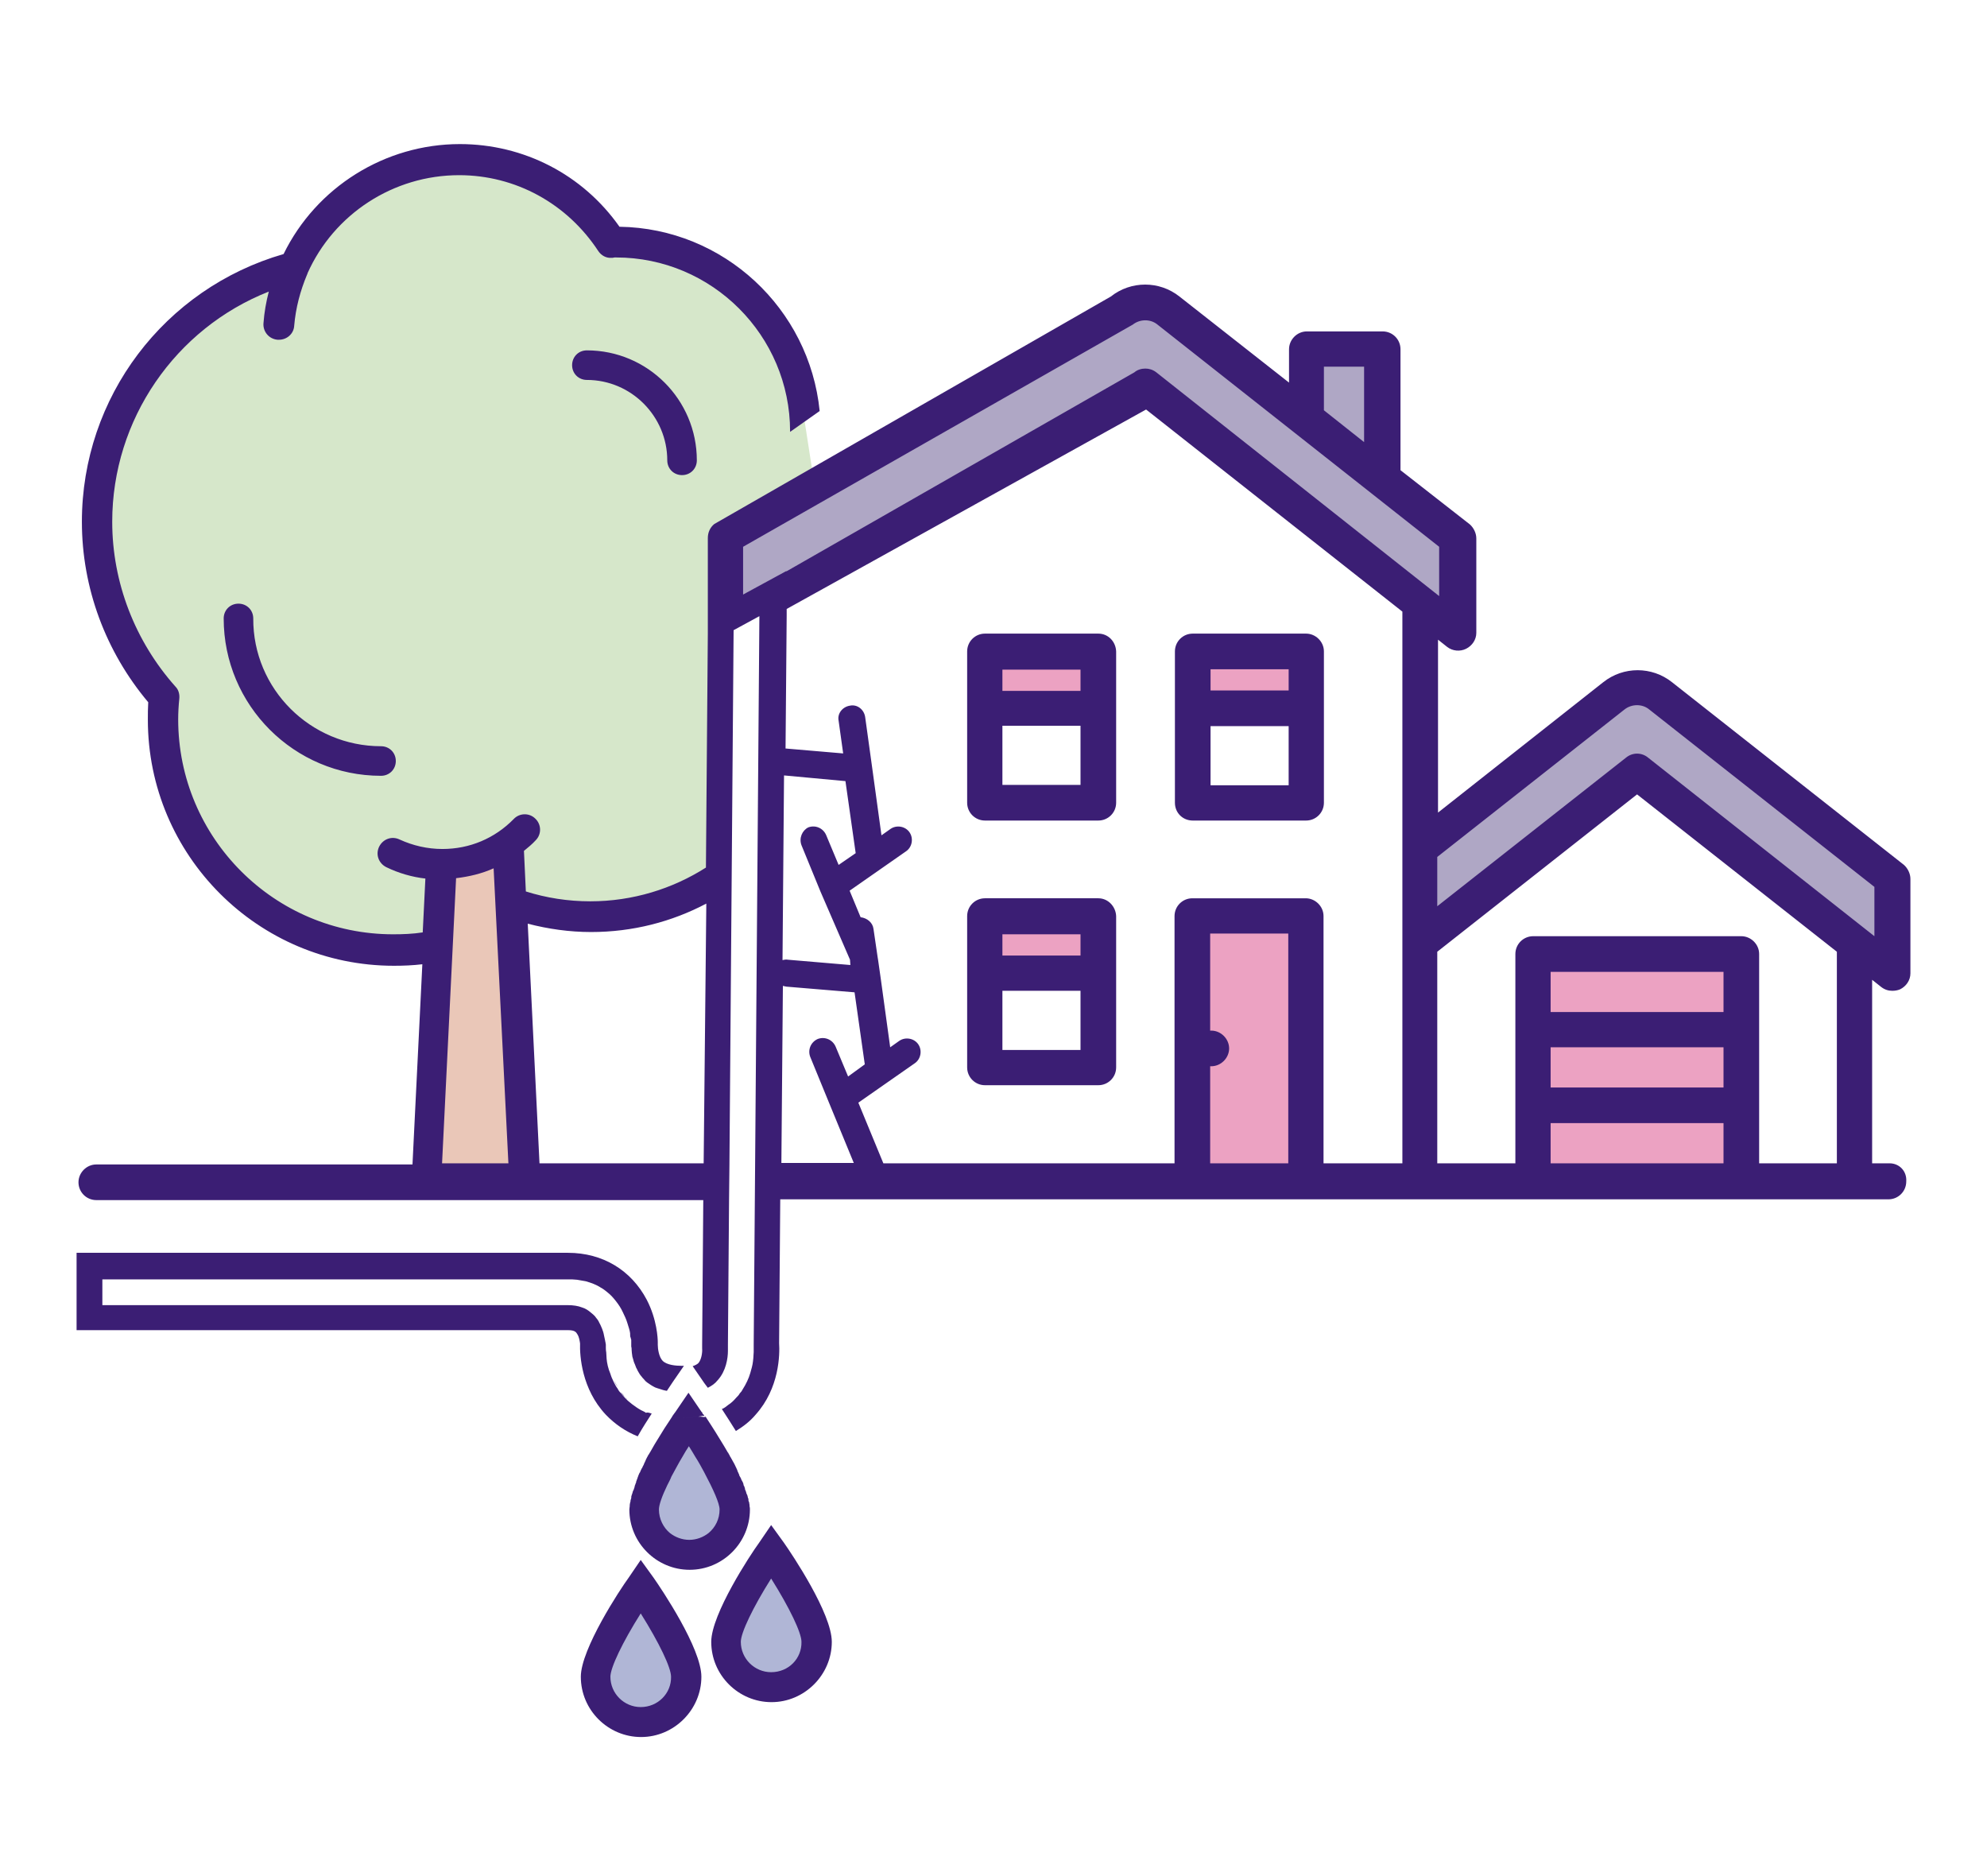 <svg enable-background="new 0 0 524.1 494.8" viewBox="0 0 524.1 494.8" xmlns="http://www.w3.org/2000/svg"><path d="m210.3 98.6 4.4 28.4-20.8 13.7-3.6 91.4-43 9.7-9.7-1.7-23.5 9.7h-23.5l-24.4-14.2-17.8-20.4-9.3-36.8-14.2-39.9 11.1-37.7 32.8-27.9 6.2-1.8 24.4-23 30.2-4.9 30.1 18.2 28 10.2 12.8 11.9z" fill="#d6e7ca"/><path d="m118 227.2-6.6 86.5 30.1-2.3-6.2-86.9z" fill="#eac7b8"/><path d="m180.1 374.4-10.6 23.1 3.5 11 12.4 1.4 8-9.3-3.5-15.1z" fill="#b0b6d6"/><path d="m166.8 419.2-10.6 23 3.5 11.1 12.4 1.4 8-9.4-3.5-15z" fill="#b0b6d6"/><path d="m204.1 411.6-10.7 23.1 3.6 11.1 12.4 1.3 8-9.3-3.6-15.1z" fill="#b0b6d6"/><path d="m193.9 140.7-4 20.4 113.5-57.2 78.5 60.8 2.2-26.2-21.7-18.6 1.7-27-18.6-1.4-2.7 18.6-44.3-31.9-101.5 61.7" fill="#afa7c5"/><path d="m373.9 222.3 3.1 28.4 53.6-45.2 67.9 50.1v-26.2l-64.3-49.2-15.1 5.8z" fill="#afa7c5"/><g fill="#eca2c2"><path d="m314 241.4-.4 70.5 32.4 1.8-2.7-74.5z"/><path d="m404 250.3h57.6v61.2h-57.6z"/><path d="m260.4 170.9h28.4v16h-28.4z"/><path d="m315.4 170.9h28.8v13.7h-28.8z"/><path d="m262.2 242.7h29.3v13.3h-29.3z"/></g><path d="m289.7 236.9h-29.9c-2.6 0-4.7 2.1-4.7 4.7v39.9c0 2.6 2.1 4.7 4.7 4.7h29.9c2.6 0 4.7-2.1 4.7-4.7v-39.9c-.1-2.5-2.1-4.7-4.7-4.7zm-4.7 40h-20.6v-15.6h20.6zm0-24.9h-20.6v-5.6h20.6zm4.7-84.9h-29.9c-2.6 0-4.7 2.1-4.7 4.7v39.9c0 2.6 2.1 4.7 4.7 4.7h29.9c2.6 0 4.7-2.1 4.7-4.7v-39.9c-.1-2.6-2.1-4.7-4.7-4.7zm-4.7 39.9h-20.6v-15.6h20.6zm0-24.8h-20.6v-5.6h20.6zm29.6 34.2h29.9c2.6 0 4.7-2.1 4.7-4.7v-39.9c0-2.6-2.2-4.7-4.7-4.7h-29.9c-2.6 0-4.7 2.1-4.7 4.7v39.9c0 2.7 2.1 4.7 4.7 4.7zm4.7-39.9h20.6v5.6h-20.6zm0 15h20.6v15.6h-20.6zm-218.8 5.3c2.2 0 3.9 1.7 3.9 3.9s-1.7 3.9-3.9 3.9c-22.9 0-41.5-18.6-41.5-41.5 0-2.2 1.7-3.9 3.9-3.9s3.9 1.7 3.9 3.9c-.1 18.6 15.1 33.7 33.7 33.7zm54.3-104.4c16 0 29 13 29 29 0 2.2-1.7 3.9-3.9 3.9s-3.9-1.7-3.9-3.9c0-11.6-9.5-21.2-21.2-21.2-2.2 0-3.9-1.7-3.9-3.9 0-2.1 1.6-3.9 3.9-3.9zm14.2 319-3.2 4.7c-2.2 3-12.6 18.8-12.6 26.1 0 8.8 7.2 15.9 15.9 15.9s15.9-7.2 15.9-15.9c0-7.5-10.5-23.1-12.6-26.1zm0 38.8c-4.4 0-8-3.6-8-8 0-2.4 3.2-9.1 8-16.7 4.9 7.8 8 14.3 8 16.7.1 4.4-3.5 8-8 8zm34.4-48-3.2 4.7c-2.2 3-12.6 18.8-12.6 26.1 0 8.8 7.2 15.9 15.9 15.9s15.9-7.2 15.9-15.9c0-7.5-10.5-23.1-12.6-26.1zm0 38.8c-4.4 0-8-3.6-8-8 0-2.4 3.2-9.1 8-16.7 4.9 7.8 8 14.3 8 16.7.1 4.4-3.4 8-8 8zm295-134.2h-4.6v-48.4l2.4 1.9c.9.7 1.9 1 2.9 1 .7 0 1.4-.1 2.1-.4 1.6-.8 2.7-2.4 2.7-4.2v-24.9c0-1.4-.7-2.8-1.7-3.7l-61.2-48.2c-5.3-4.2-12.8-4.2-18.1 0l-43.6 34.4v-45.6l2.4 1.9c1.4 1.1 3.4 1.3 5 .5s2.7-2.4 2.7-4.2v-24.9c0-1.4-.7-2.8-1.7-3.7l-18.3-14.3v-31.9c0-2.6-2.1-4.7-4.7-4.7h-20c-2.6 0-4.7 2.2-4.7 4.7v8.8l-28.9-22.7c-5.3-4.2-12.8-4.2-18.1 0l-104.6 60c-1.1.9-1.7 2.2-1.7 3.7v24.9.3l-.5 61.7c-8.8 5.6-19.3 8.9-30.5 8.9-5.9 0-11.6-.9-17-2.6l-.5-10.7c1.1-.9 2.2-1.8 3.1-2.8 1.6-1.6 1.5-4.2-.1-5.7-1.6-1.6-4.2-1.5-5.7.1-5 5.1-11.6 7.9-18.8 7.9-4 0-7.8-.9-11.3-2.5-2.1-1-4.4-.1-5.4 1.9-1 2.1-.1 4.4 1.9 5.4 3.3 1.6 6.8 2.6 10.3 3l-.7 14.2c-2.6.4-5.2.5-7.8.5-31.3 0-56.7-25.4-56.7-56.7 0-1.7.1-3.6.3-5.5.1-1.1-.2-2.3-1-3.1-10.7-12-16.7-27.5-16.7-43.5 0-27 16.7-51 41.3-60.7-.7 2.7-1.2 5.5-1.4 8.3-.2 2.2 1.4 4.2 3.7 4.4h.4c2.1 0 3.9-1.6 4-3.7.4-4.7 1.6-9.2 3.4-13.5.1-.1.1-.2.1-.3 7-15.7 22.7-25.9 40-25.9 14.9 0 28.5 7.5 36.7 20 .8 1.2 2.1 1.9 3.5 1.8.2 0 .4 0 .8-.1h.4c25.3 0 45.9 20.6 45.9 45.9v.1l7.8-5.5c-2.7-27-25.3-48.2-52.8-48.6-9.7-13.8-25.3-21.8-42.1-21.8-19.8 0-37.9 11.4-46.5 29-31.5 9.1-53.2 37.8-53.2 70.6 0 17.5 6.3 34.3 17.5 47.6-.1 1.6-.1 3-.1 4.6 0 35.8 29.1 64.9 64.9 64.9 2.5 0 5-.1 7.5-.4l-2.6 52.8h-83.4c-2.6 0-4.7 2.2-4.7 4.7 0 2.6 2.1 4.7 4.7 4.7h160.1l-.3 38.1v.2.2.4.1.1c.1 1.1-.2 3-1 3.9-.3.3-.9.6-1.5.8l3.1 4.5.9 1.2c1-.5 1.9-1.1 2.6-2 2.2-2.4 2.7-5.8 2.7-7.7 0-.1 0-.3 0-.4v-.1c0-.1 0-.2 0-.4v.4c0-.1 0-.2 0-.4 0-.1 0-.1 0-.2 0-.1 0-.1 0-.1v.1c0-.1 0-.1 0-.1v-.1-.4l.3-38.2.1-9.3 1.1-140.9 6.8-3.7-1.2 153.9-.3 38.1v.3 1.1.7c0 .4-.1 1.1-.1 1.6 0 .3-.1.6-.1.9-.1.9-.4 2-.7 3-.4 1.4-1.1 2.9-2 4.3-.2.4-.4.7-.8 1.1-.2.4-.5.7-.9 1.1-.6.7-1.3 1.4-2.1 1.9-.5.4-1.1.9-1.7 1.1 1.1 1.7 2.4 3.7 3.7 5.8 1.8-1.1 3.7-2.5 5.2-4.3 6.3-7 6.4-15.9 6.2-18.9l.3-37.9h292.3c2.6 0 4.7-2.1 4.7-4.7.2-2.7-1.8-4.8-4.4-4.8zm-381.8 0 3.7-75.2c3.4-.4 6.8-1.2 9.9-2.6l3.9 77.8zm69 0h-43.3l-3.1-63.2c5.4 1.4 11 2.2 16.7 2.2 11 0 21.3-2.7 30.4-7.5zm7.2-39.3.8-96.5zm235.7-80.4c1.9-1.5 4.7-1.5 6.5 0l59.4 46.8v13l-59.7-47.1c-1.7-1.4-4.1-1.4-5.8 0l-49.8 39.2v-13zm-79.3-90.4h10.6v19.9l-10.6-8.4zm-152.1 59.5-1.1.6v-12.6l102.8-58.6c1.9-1.5 4.7-1.5 6.5 0l74.3 58.6v13l-74.6-59c-.9-.7-1.9-1-2.9-1s-2.1.3-2.9 1l-91.8 52.5v-.1zm14.3 66.7 5 12.2 7.8 18 .1 1.4-16.5-1.4c-.4-.1-1 0-1.4.1l.4-48.7 16.2 1.5 2.7 19-4.5 3.1-3.3-7.9c-.8-1.8-2.8-2.7-4.7-2-1.6.8-2.5 2.8-1.8 4.7zm-5.3 83.9.4-46.8c.3.1.5.1.9.2l18 1.5 2.7 19-4.4 3.2-3.3-7.9c-.8-1.8-2.8-2.7-4.7-2-1.8.8-2.7 2.8-2 4.7l5 12.2 6.5 15.8h-19.1zm133.7 0h-20.6v-25.6h.3c1.2 0 2.4-.5 3.3-1.4s1.4-2.1 1.4-3.3-.5-2.4-1.4-3.3-2.1-1.4-3.3-1.4c-.1 0-.2 0-.3 0v-25.6h20.6zm29.9 0h-20.6v-65.2c0-2.6-2.2-4.7-4.7-4.7h-29.9c-2.6 0-4.7 2.1-4.7 4.7v65.2h-76.8l-6.6-16 14.9-10.4c1.6-1.1 2-3.4.9-5s-3.4-2-5-.9l-2.4 1.7-2.5-18.2-.7-4.9-.1-.6-1.1-7.5c-.2-1.7-1.7-2.9-3.4-3.1l-2.9-7 14.9-10.4c1.6-1.1 2-3.4.9-5s-3.4-2-5-.9l-2.4 1.7-2.5-18.2-1.8-13c-.3-2-2.1-3.4-4-3-2 .3-3.4 2.1-3 4l1.2 8.6-15.2-1.3.3-35.1v-1.7l94.8-52.6 67.6 53.3v145.7-.2zm84.8 0h-45.5v-10.6h45.6v10.6zm0-20h-45.5v-10.6h45.6v10.6zm0-19.9h-45.5v-10.6h45.6v10.6zm30 39.9h-20.5v-55.2c0-2.6-2.2-4.7-4.7-4.7h-54.9c-2.6 0-4.7 2.1-4.7 4.7v55.2h-20.6v-55.8l52.7-41.5 52.7 41.5zm-300.3 66.8c-.7.1-1.4.2-2.2.3s-1.5.1-2.4.1-1.7-.1-2.5-.1c-1.1 1.6-2.5 3.8-4 6.3-.7 1.1-1.3 2.3-2 3.4 0 0 0 .1-.1.1-.1.3-.4.7-.5 1-.1.1-.1.1-.1.2-.1.3-.3.6-.4.9-.1.1-.1.1-.1.2-.1.4-.4.7-.5 1.1 0 0 0 .1-.1.1-.2.4-.4.8-.5 1.1 0 .1-.1.1-.1.1-.1.3-.3.6-.4 1-.1.1-.1.2-.1.3-.1.2-.2.5-.3.8-.1.1-.1.2-.1.4-.1.2-.2.5-.3.8-.1.1-.1.2-.1.4-.1.3-.2.6-.3.9 0 .1-.1.1-.1.1-.1.3-.2.7-.3 1 0 .1-.1.1-.1.3-.1.2-.1.4-.1.7 0 .1-.1.2-.1.3-.1.2-.1.4-.1.6 0 .1-.1.2-.1.3 0 .2-.1.4-.1.6v.3c0 .3-.1.5-.1.9 0 8.8 7.2 15.9 15.9 15.9 8.8 0 15.9-7.2 15.9-15.9 0-.3 0-.5-.1-.9 0-.1 0-.1 0-.3s-.1-.4-.1-.6c0-.1 0-.2-.1-.3-.1-.2-.1-.4-.1-.7 0-.1 0-.1-.1-.2-.1-.3-.1-.7-.3-1 0-.1-.1-.1-.1-.2-.1-.3-.1-.5-.3-.9-.1-.1-.1-.2-.1-.4-.1-.2-.1-.5-.3-.8-.1-.1-.1-.2-.1-.4-.1-.3-.2-.6-.4-.9 0-.1-.1-.1-.1-.1-.1-.4-.3-.8-.5-1.1-.1-.1-.1-.1-.1-.3-.1-.3-.3-.6-.4-.9-.1-.1-.1-.2-.1-.3-.1-.3-.3-.6-.4-.9-.1-.1-.1-.1-.1-.2-.4-.9-.9-1.6-1.3-2.4 0-.1-.1-.1-.1-.1-.1-.4-.4-.7-.5-1 0-.1-.1-.1-.1-.1-.7-1.2-1.4-2.4-2.1-3.5-1.5-2.5-2.9-4.6-3.8-6-.1.1-.3.1-.5.1-.6-.1-.9-.1-1.4-.1zm5.6 24.5c0 2.5-1.1 4.7-2.9 6.2-1.4 1.1-3.2 1.8-5.1 1.8s-3.7-.7-5.1-1.8c-1.7-1.4-2.9-3.7-2.9-6.2 0-1.2.8-3.5 2.2-6.4.4-.8.8-1.5 1.1-2.3.9-1.6 1.8-3.4 2.9-5.2.5-.9 1.1-1.9 1.7-2.8.6 1 1.2 1.9 1.7 2.8.9 1.4 1.6 2.7 2.3 4 2.5 4.7 4.1 8.3 4.1 9.9zm-17.9-25.3c-1.1 1.7-2.4 3.7-3.7 6-3.2-1.3-6-3.2-8.4-5.7-6.4-6.8-6.9-15.6-6.8-18.8-.1-.6-.2-1.6-.7-2.4-.3-.5-.6-1.1-2.4-1.1h-122.9-6.8v-6.8-6.8-6.8h6.8 122.8c9.2 0 16.7 4.6 20.8 12.4 2.7 5.2 2.9 10.2 2.9 11.2v.1.3.3c0 1 .3 3.2 1.3 4.2 1.1 1.1 3.5 1.3 4.9 1.3h.7l-2.9 4.2-1.6 2.4c-.7-.1-1.3-.3-1.9-.5-.4-.1-.9-.3-1.2-.4-.8-.4-1.4-.8-2.1-1.3-.3-.2-.6-.5-.9-.9-.2-.2-.4-.4-.6-.7-.4-.4-.7-1-1-1.5-.1-.2-.2-.5-.4-.8-.2-.5-.4-1.1-.6-1.5-.1-.5-.3-1-.4-1.4-.1-.7-.2-1.4-.2-1.8 0-.3 0-.6-.1-.9 0-.1 0-.3 0-.4s0-.1 0-.1c0-.1 0-.1 0-.1v-.1-.1-.1c0-.1 0-.1 0-.1v-.2c0-.1 0-.2 0-.4s0-.3-.1-.4c0-.1 0-.3-.1-.4-.1-.3-.1-.7-.1-1.1-.1-.8-.4-1.6-.7-2.6s-.7-1.9-1.2-2.9c-.5-1.1-1.1-2-1.8-2.9s-1.4-1.7-2.3-2.4c-.5-.4-1.1-.9-1.7-1.2-1.2-.8-2.6-1.3-4-1.7-.8-.1-1.5-.3-2.3-.4s-1.6-.1-2.4-.1h-122.8v6.8h122.8c1.4 0 2.7.2 3.7.6 1 .3 1.7.8 2.4 1.4.4.3.7.6 1 .9.2.3.4.5.7.9.2.3.4.6.5.9.1.2.3.5.4.8s.2.4.3.7c.2.5.4 1.1.5 1.7.1.5.2 1 .3 1.4 0 .2.1.4.1.5 0 .2.1.4.1.6v.8s0 .8.1 1.2c0 .5.1 1.1.1 1.7.1 1.2.4 2.6 1 4 .2.7.5 1.4.9 2.2.3.6.6 1.2 1 1.7.2.4.5.9.9 1.2.3.4.7.9 1.1 1.3l.7.7c.4.3.7.6 1.1.9.8.6 1.5 1.1 2.4 1.6.4.2.9.4 1.3.7.4-.2.9 0 1.5.2zm-7.1-4.4.7.7c-.2-.3-.5-.5-.7-.7-.4-.4-.8-.9-1.1-1.3.3.3.8.8 1.1 1.3zm-2.8-4.3c.3.6.6 1.2 1 1.7-.5-.5-.8-1.2-1-1.7zm22.2 9.5c-.7.1-1.4.2-2.2.3.8-.1 1.6-.1 2.2-.3zm7.9-18.1c0-.1 0-.2 0-.4zm-25.5-1.8c0-.1 0-.1 0 0zm19.2 19.6c-.1.1-.3.1-.5.1-.4.1-.7.1-1.1.2-.7.1-1.4.2-2.2.3s-1.5.1-2.4.1-1.7-.1-2.5-.1c.5-.9 1-1.4 1.3-1.9l3.2-4.7 3.2 4.7c.1.1.1.1.2.3.1.1.1.1.1.1 0 .1.1.1.1.1.1.1.1.1.1.3 0 0 0 .1.1.1.2.2.3.3.4.4zm6.3-17.7v.4c0-.1 0-.3 0-.4z" fill="#3b1e74"/></svg>